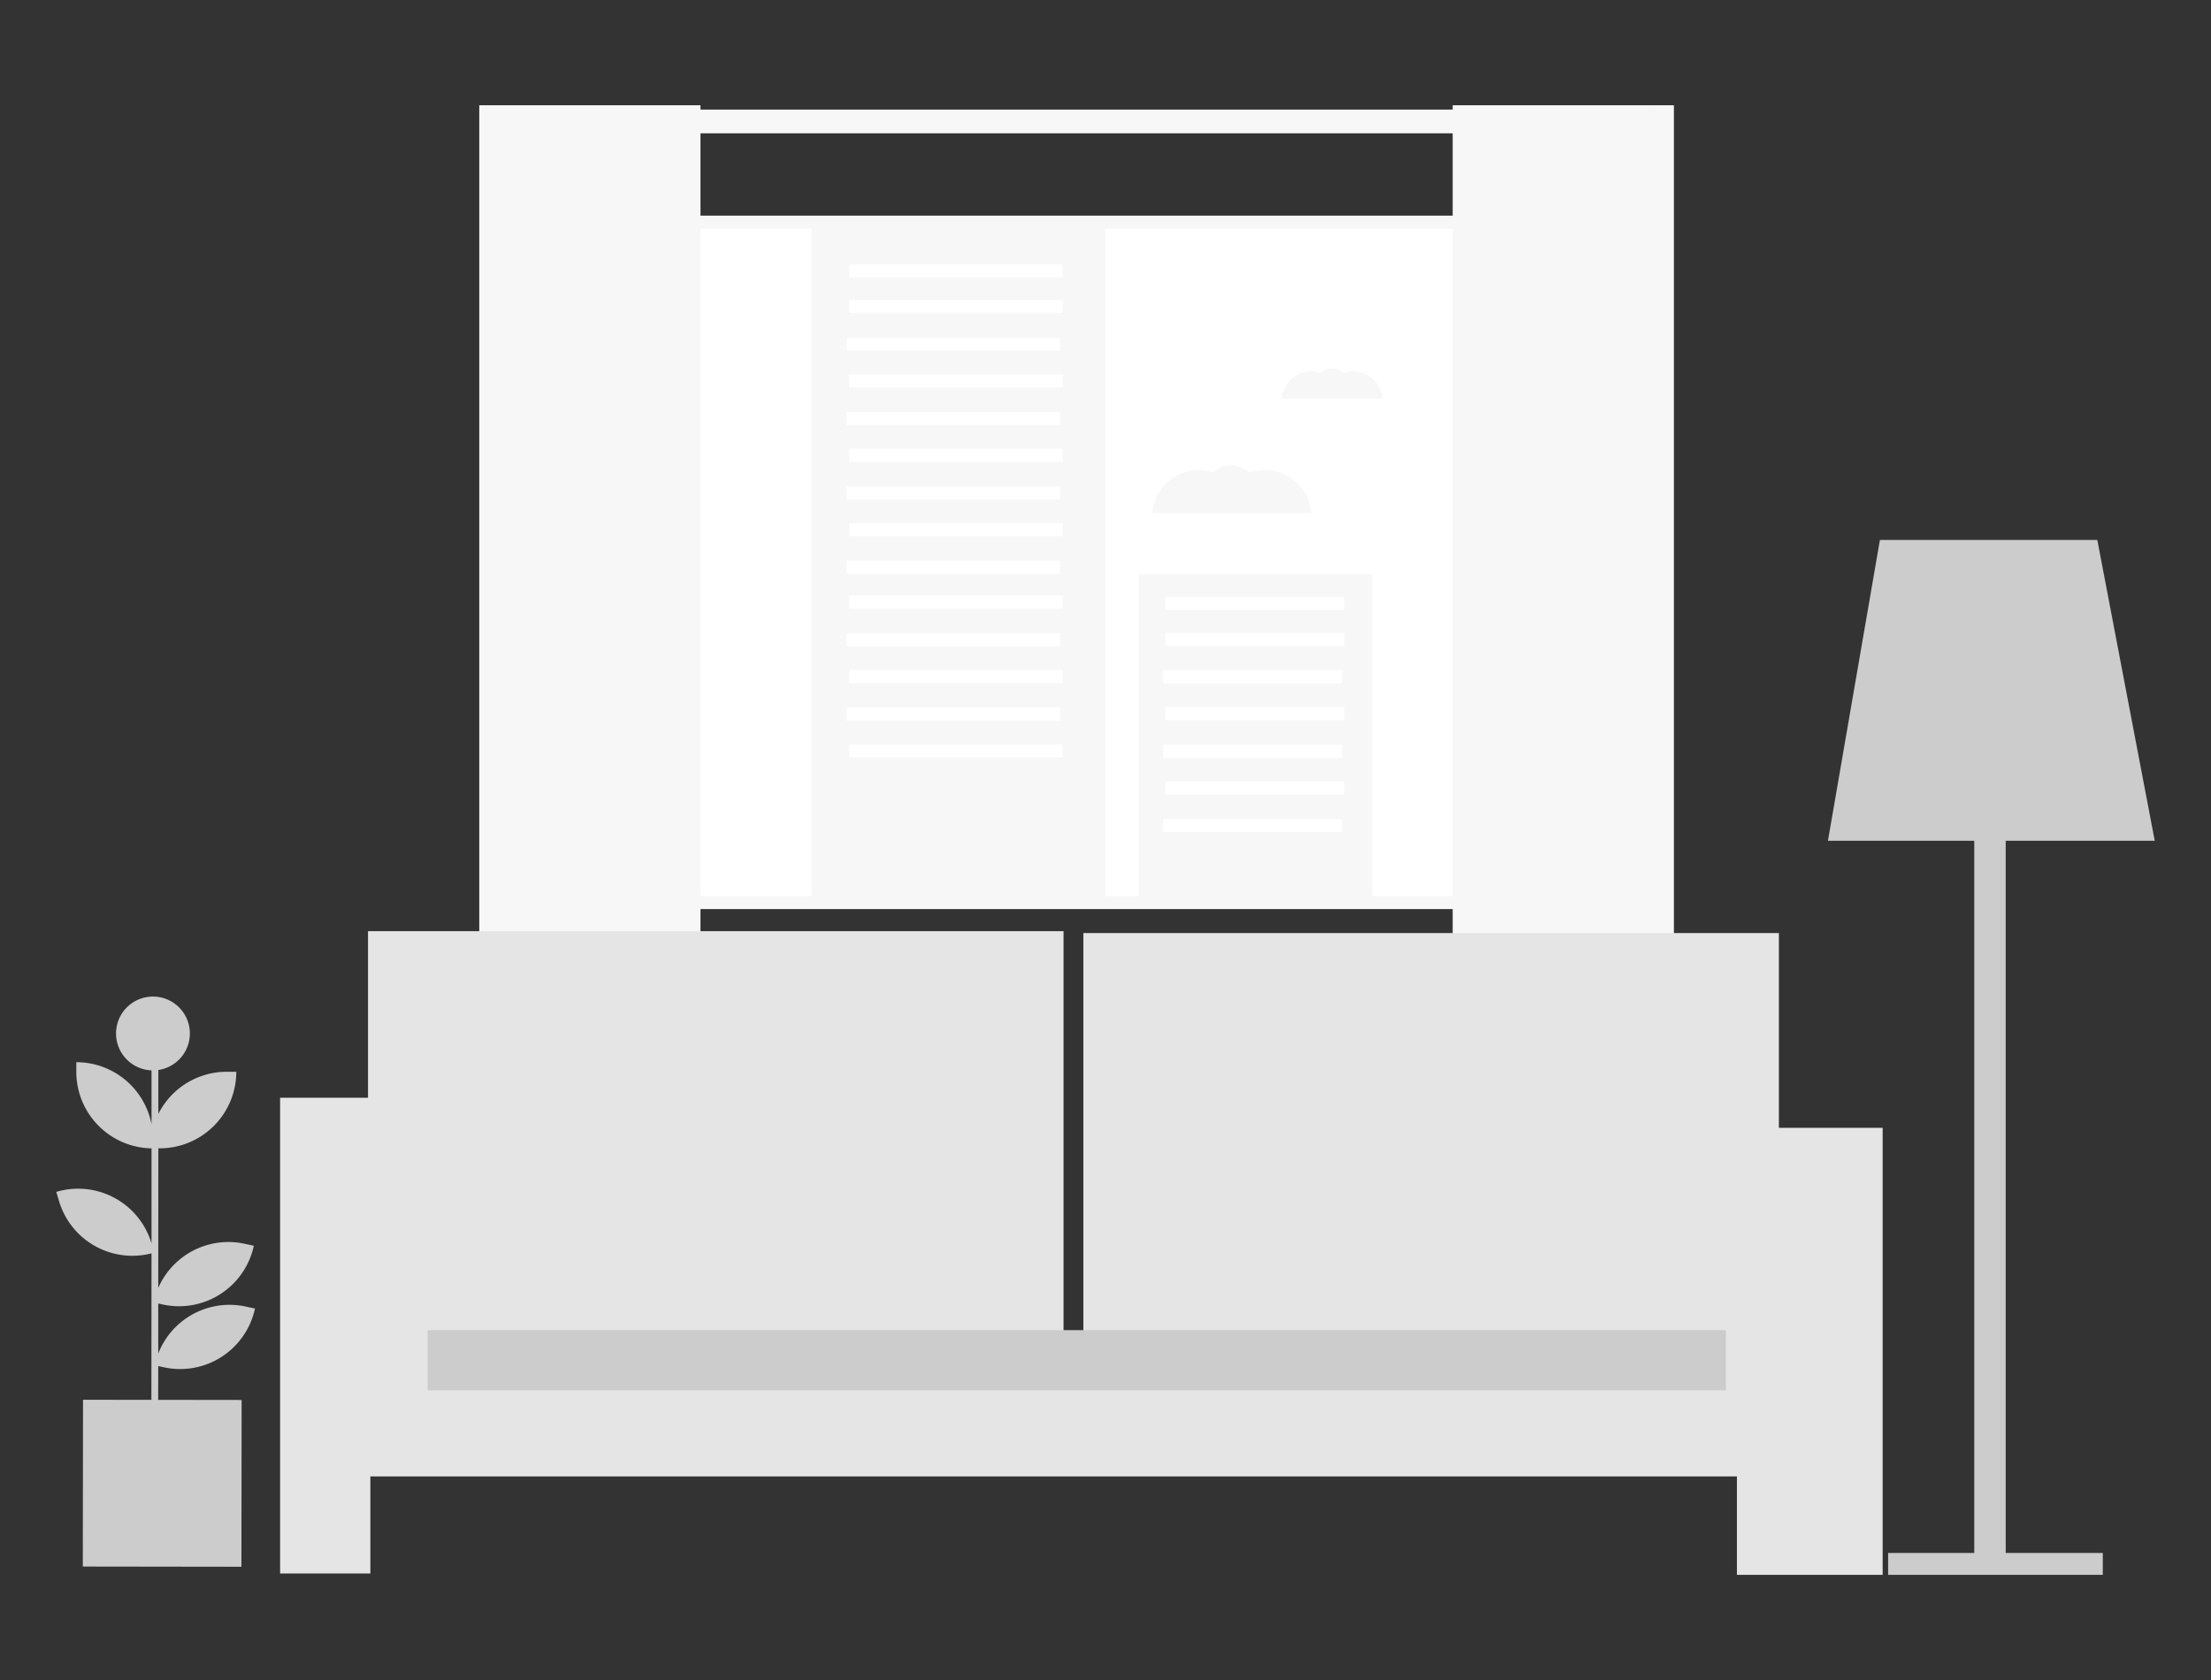 <svg id="Capa_1" data-name="Capa 1" xmlns="http://www.w3.org/2000/svg" viewBox="0 0 1617 1229"><rect x="0" y="0" width="1617" height="1229" fill="#333333" stroke="none"/><title>Mesa de trabajo 101</title><rect x="505.86" y="162" width="597" height="494" fill="#fff"/><rect x="832.81" y="419.98" width="170.82" height="237.99" transform="translate(1836.44 1077.95) rotate(180)" fill="#f7f7f7"/><rect x="593.54" y="161.23" width="214.96" height="499.02" fill="#f7f7f7"/><rect x="621.05" y="193.22" width="156.1" height="9.6" fill="#fff"/><rect x="621.05" y="219.45" width="156.1" height="9.6" fill="#fff"/><rect x="619.13" y="246.96" width="156.1" height="9.6" fill="#fff"/><rect x="621.05" y="273.83" width="156.1" height="9.6" fill="#fff"/><rect x="619.13" y="301.34" width="156.1" height="9.6" fill="#fff"/><rect x="621.05" y="328.21" width="156.1" height="9.6" fill="#fff"/><rect x="619.13" y="355.72" width="156.1" height="9.6" fill="#fff"/><rect x="621.05" y="382.59" width="156.1" height="9.6" fill="#fff"/><rect x="619.13" y="410.1" width="156.1" height="9.6" fill="#fff"/><rect x="621.05" y="435.69" width="156.1" height="9.6" fill="#fff"/><rect x="619.13" y="463.2" width="156.1" height="9.6" fill="#fff"/><rect x="621.05" y="490.07" width="156.1" height="9.6" fill="#fff"/><rect x="619.13" y="517.58" width="156.1" height="9.6" fill="#fff"/><rect x="621.05" y="544.45" width="156.1" height="9.6" fill="#fff"/><rect x="852.33" y="436.61" width="130.82" height="9.6" fill="#fff"/><rect x="852.33" y="462.84" width="130.82" height="9.6" fill="#fff"/><rect x="850.72" y="490.35" width="130.82" height="9.6" fill="#fff"/><rect x="852.33" y="517.22" width="130.82" height="9.6" fill="#fff"/><rect x="850.72" y="544.73" width="130.82" height="9.6" fill="#fff"/><rect x="852.33" y="571.6" width="130.82" height="9.6" fill="#fff"/><rect x="850.72" y="599.11" width="130.82" height="9.6" fill="#fff"/><path d="M1098,665H483.09V157.74H1098ZM492.6,655.49h595.83V167.26H492.6Z" fill="#f7f7f7"/><path d="M1011.11,291.67H937.46a21.64,21.64,0,0,1,28.11-19,12.84,12.84,0,0,1,17,.16,21.63,21.63,0,0,1,28.58,18.81" fill="#f7f7f7"/><path d="M959,375.41H842.77a34.13,34.13,0,0,1,44.36-29.94,20.24,20.24,0,0,1,26.77.24,34.14,34.14,0,0,1,45.1,29.7" fill="#f7f7f7"/><rect x="350.51" y="77" width="161.79" height="719" fill="#f7f7f7"/><rect x="1062.41" y="77" width="161.79" height="719" fill="#f7f7f7"/><rect x="355.25" y="80.16" width="855.54" height="17.36" fill="#f7f7f7"/><rect x="269.15" y="681.15" width="508.66" height="352.31" fill="#e5e5e5"/><rect x="792.31" y="682.53" width="508.66" height="352.31" fill="#e5e5e5"/><polygon points="1376.86 825 1376.86 1152 1270.29 1152 1270.29 1080 270.86 1080 270.86 1151 204.86 1151 204.86 803 270.86 803 270.86 1000 1270.29 1000 1270.29 825 1376.86 825" fill="#e5e5e5"/><rect x="312.74" y="973" width="949.47" height="44" fill="#ccc"/><path d="M115.67,1024l61.05.08-.16,122-116-.16.16-122,50,.06.08-107.16a55.95,55.95,0,0,1-67.64-38.26l-2-6.7a56,56,0,0,1,69.65,37.68l0-69.54h0c-.33,0-.65,0-1,0a56,56,0,0,1-54-56v-7a56,56,0,0,1,55,45.38l0-39.41a27,27,0,1,1,5-.27h0l0,32.12a56,56,0,0,1,50-30.83h7a56,56,0,0,1-56,56h-1l-.08,102.16a55.94,55.94,0,0,1,63.05-32.36l6.85,1.47a55.95,55.95,0,0,1-66.48,43l-3.43-.73,0,36.64a55.93,55.93,0,0,1,63.9-34.44l6.85,1.47a55.95,55.95,0,0,1-66.48,43l-4.27-.91Z" fill="#ccc"/><path d="M110.84,840h-1v0C110.19,840,110.51,840,110.84,840Z" fill="#ccc"/><polygon points="1466.86 1136 1537.86 1136 1537.86 1152 1380.86 1152 1380.86 1136 1443.86 1136 1443.86 615 1336.86 615 1374.86 395 1533.86 395 1575.86 615 1466.86 615 1466.86 1136" fill="#ccc"/></svg>
